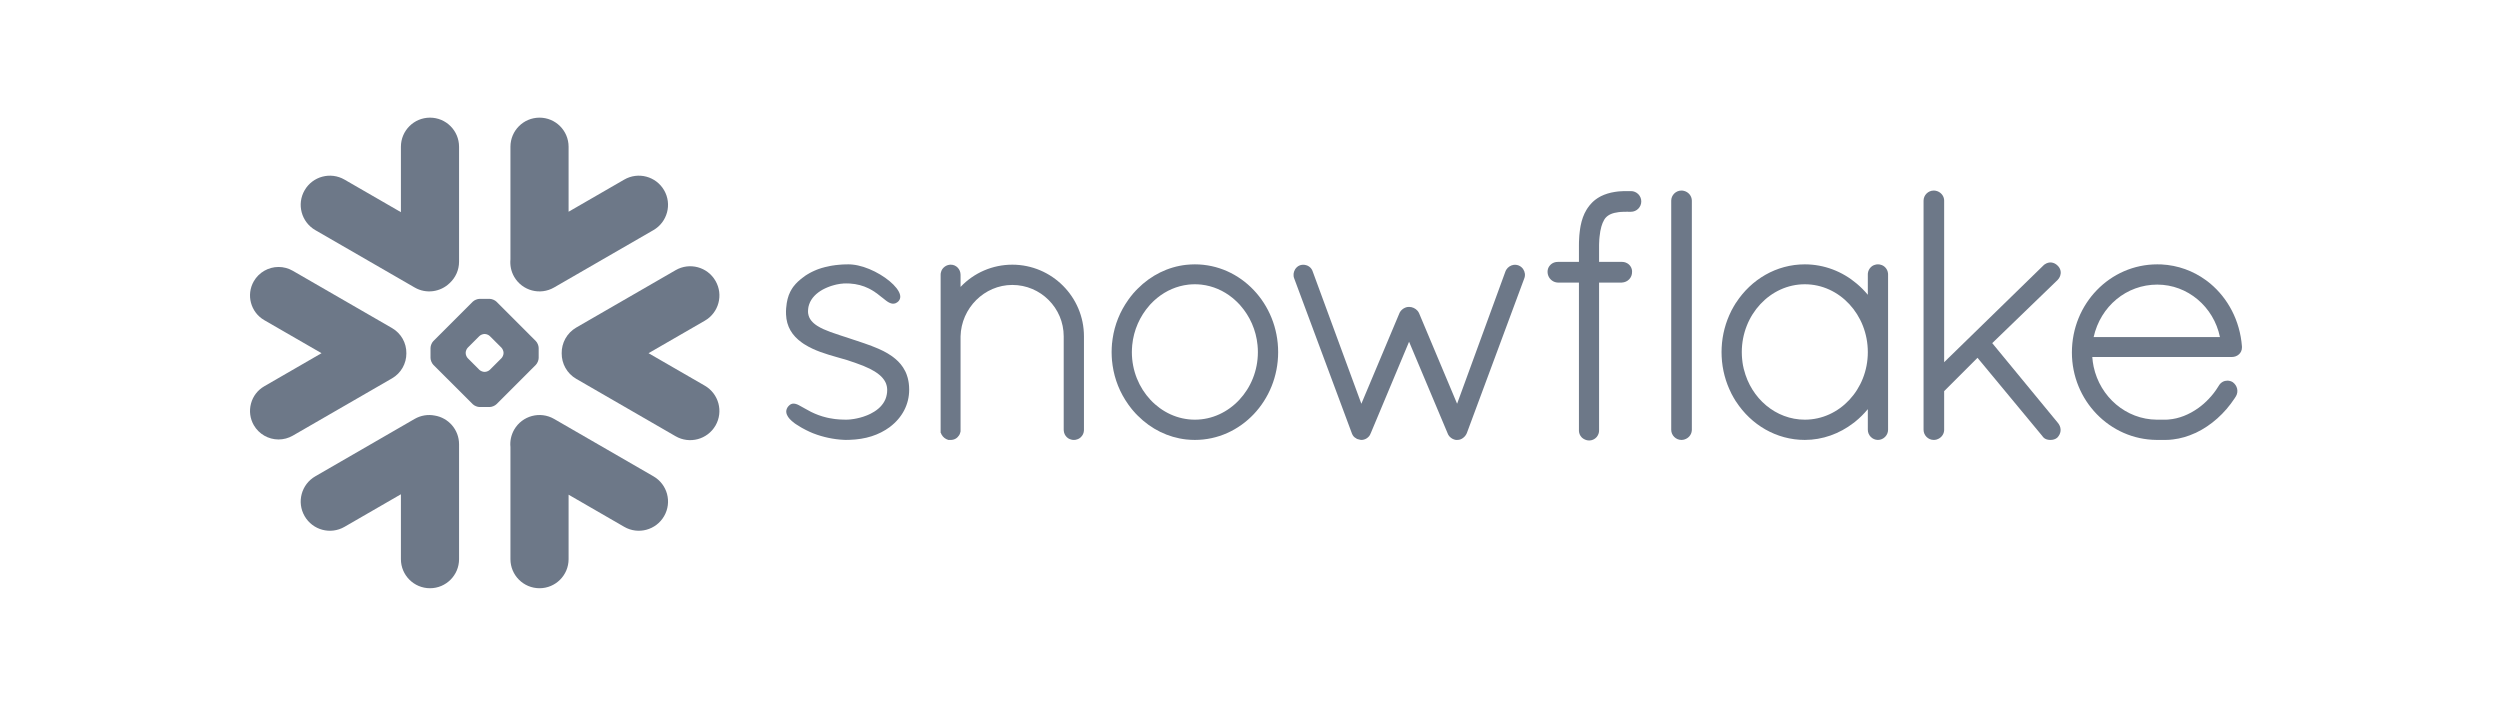 <svg width="170" height="48" viewBox="0 0 170 48" fill="none" xmlns="http://www.w3.org/2000/svg">
<path d="M44.432 32.388L37.677 28.486C36.728 27.94 35.515 28.265 34.966 29.213C34.753 29.587 34.669 29.998 34.71 30.398V38.024C34.71 39.114 35.595 40 36.688 40C37.778 40 38.664 39.114 38.664 38.024V33.639L42.448 35.825C43.397 36.374 44.613 36.046 45.16 35.097C45.709 34.148 45.384 32.935 44.432 32.388Z" fill="#6D7888"/>
<path d="M27.633 24.026C27.644 23.321 27.273 22.666 26.664 22.312L19.909 18.413C19.615 18.243 19.279 18.154 18.942 18.154C18.25 18.154 17.605 18.525 17.26 19.123C16.725 20.049 17.045 21.236 17.971 21.771L21.864 24.017L17.971 26.266C17.522 26.525 17.2 26.942 17.068 27.442C16.933 27.942 17.002 28.466 17.26 28.915C17.605 29.513 18.25 29.884 18.94 29.884C19.279 29.884 19.615 29.794 19.909 29.625L26.664 25.725C27.267 25.375 27.638 24.725 27.633 24.026Z" fill="#6D7888"/>
<path d="M21.442 15.649L28.196 19.549C28.984 20.006 29.956 19.856 30.577 19.25C30.971 18.887 31.216 18.369 31.216 17.794V9.978C31.216 8.886 30.33 8 29.24 8C28.147 8 27.262 8.886 27.262 9.978V14.427L23.426 12.213C22.477 11.664 21.263 11.989 20.714 12.938C20.165 13.886 20.492 15.1 21.442 15.649Z" fill="#6D7888"/>
<path d="M36.63 24.342C36.63 24.492 36.544 24.699 36.438 24.808L33.761 27.485C33.654 27.592 33.444 27.678 33.295 27.678H32.613C32.464 27.678 32.254 27.592 32.147 27.485L29.467 24.808C29.361 24.699 29.275 24.492 29.275 24.342V23.661C29.275 23.508 29.361 23.301 29.467 23.195L32.147 20.515C32.254 20.408 32.464 20.322 32.613 20.322H33.295C33.444 20.322 33.654 20.408 33.761 20.515L36.438 23.195C36.544 23.301 36.63 23.508 36.63 23.661V24.342ZM34.241 24.014V23.986C34.241 23.876 34.178 23.724 34.1 23.643L33.309 22.855C33.231 22.775 33.079 22.712 32.967 22.712H32.938C32.829 22.712 32.676 22.775 32.596 22.855L31.808 23.643C31.73 23.721 31.667 23.873 31.667 23.986V24.014C31.667 24.127 31.73 24.279 31.808 24.357L32.596 25.147C32.676 25.225 32.829 25.288 32.938 25.288H32.967C33.079 25.288 33.231 25.225 33.309 25.147L34.1 24.357C34.178 24.279 34.241 24.127 34.241 24.014Z" fill="#6D7888"/>
<path d="M37.677 19.549L44.432 15.649C45.381 15.103 45.709 13.886 45.16 12.938C44.61 11.989 43.397 11.664 42.448 12.213L38.664 14.398V9.978C38.664 8.886 37.778 8 36.688 8C35.595 8 34.71 8.886 34.71 9.978V17.639C34.672 18.036 34.75 18.45 34.965 18.824C35.515 19.773 36.728 20.098 37.677 19.549Z" fill="#6D7888"/>
<path d="M29.551 28.256C29.102 28.17 28.622 28.242 28.196 28.486L21.442 32.388C20.492 32.935 20.165 34.148 20.714 35.097C21.263 36.049 22.477 36.374 23.426 35.825L27.262 33.61V38.025C27.262 39.114 28.147 40 29.24 40C30.33 40 31.216 39.114 31.216 38.025V30.209C31.216 29.222 30.494 28.405 29.551 28.256Z" fill="#6D7888"/>
<path d="M48.654 19.1C48.107 18.148 46.891 17.823 45.942 18.372L39.187 22.272C38.54 22.646 38.183 23.33 38.195 24.026C38.189 24.719 38.546 25.395 39.187 25.763L45.942 29.665C46.891 30.211 48.104 29.886 48.654 28.938C49.203 27.988 48.875 26.775 47.926 26.226L44.101 24.017L47.926 21.809C48.878 21.262 49.203 20.049 48.654 19.1Z" fill="#6D7888"/>
<path d="M152.452 23.56V23.563V23.635C152.452 24.003 152.145 24.276 151.765 24.276H142.275C142.293 24.5 142.321 24.719 142.367 24.935C142.807 26.991 144.567 28.52 146.658 28.538C146.664 28.538 146.77 28.538 146.934 28.538C146.96 28.538 146.986 28.538 147.012 28.538H147.21C147.253 28.538 147.296 28.538 147.342 28.535C147.383 28.535 147.423 28.532 147.463 28.529C147.466 28.529 147.469 28.529 147.472 28.526C148.165 28.472 148.863 28.193 149.487 27.744C149.487 27.744 149.487 27.744 149.49 27.744C149.522 27.721 149.556 27.695 149.588 27.669C149.594 27.666 149.6 27.661 149.608 27.655C149.634 27.635 149.663 27.612 149.692 27.589C149.703 27.58 149.712 27.572 149.723 27.563C149.746 27.546 149.769 27.526 149.792 27.505C149.807 27.494 149.824 27.48 149.838 27.468C149.856 27.451 149.873 27.433 149.893 27.419C149.91 27.402 149.93 27.385 149.948 27.367C149.962 27.356 149.976 27.341 149.991 27.327C150.014 27.307 150.034 27.287 150.057 27.267C150.068 27.255 150.08 27.241 150.091 27.229C150.114 27.206 150.137 27.183 150.16 27.16C150.172 27.149 150.18 27.14 150.192 27.129C150.215 27.103 150.238 27.077 150.261 27.051C150.273 27.042 150.281 27.031 150.29 27.019C150.316 26.994 150.339 26.968 150.362 26.942C150.37 26.93 150.382 26.919 150.39 26.907C150.413 26.878 150.434 26.853 150.457 26.827C150.468 26.812 150.48 26.798 150.491 26.784C150.511 26.758 150.531 26.735 150.549 26.712C150.566 26.689 150.58 26.669 150.595 26.648C150.609 26.628 150.623 26.611 150.638 26.591C150.661 26.559 150.684 26.528 150.704 26.496C150.712 26.485 150.718 26.476 150.724 26.467C150.782 26.384 150.836 26.298 150.891 26.209C150.891 26.209 150.891 26.206 150.894 26.203C150.905 26.183 150.92 26.165 150.934 26.145C150.94 26.137 150.945 26.128 150.954 26.122C150.963 26.108 150.974 26.099 150.983 26.088C150.991 26.079 151 26.07 151.009 26.062C151.02 26.053 151.029 26.045 151.04 26.036C151.049 26.027 151.058 26.019 151.069 26.013C151.083 26.002 151.101 25.99 151.118 25.981C151.129 25.973 151.144 25.964 151.155 25.958C151.17 25.953 151.181 25.947 151.193 25.941C151.204 25.935 151.216 25.933 151.224 25.927C151.242 25.921 151.256 25.918 151.273 25.912C151.282 25.909 151.288 25.907 151.296 25.904C151.351 25.892 151.408 25.884 151.463 25.884C151.523 25.884 151.587 25.892 151.644 25.909C151.647 25.909 151.647 25.909 151.65 25.909C151.673 25.918 151.699 25.924 151.722 25.935C151.728 25.938 151.733 25.938 151.739 25.941C151.765 25.953 151.788 25.964 151.811 25.979L151.822 25.984C152.139 26.214 152.237 26.617 152.044 26.948L152.041 26.95C152.018 26.988 151.995 27.025 151.972 27.06C151.966 27.068 151.961 27.077 151.955 27.086C151.282 28.109 150.367 28.926 149.347 29.415C149.324 29.424 149.303 29.435 149.28 29.447C149.278 29.447 149.272 29.449 149.269 29.449C148.797 29.668 148.291 29.82 147.751 29.884C147.739 29.884 147.728 29.886 147.716 29.886C147.67 29.892 147.624 29.898 147.578 29.901C147.552 29.901 147.526 29.904 147.498 29.907C147.466 29.907 147.431 29.909 147.4 29.912C147.336 29.912 147.273 29.915 147.21 29.915C147.201 29.915 146.963 29.915 146.802 29.915C146.71 29.915 146.658 29.915 146.652 29.915C143.46 29.892 140.889 27.229 140.889 23.968C140.889 20.653 143.477 17.976 146.695 17.976C146.79 17.976 146.885 17.979 146.98 17.981C148.101 18.039 149.137 18.421 149.996 19.048C149.999 19.051 150.002 19.054 150.005 19.054C150.054 19.088 150.1 19.126 150.146 19.16C150.169 19.18 150.195 19.201 150.221 19.221C150.244 19.238 150.267 19.258 150.29 19.275C151.5 20.285 152.317 21.8 152.452 23.554V23.56ZM142.367 22.922H150.957C150.531 20.851 148.751 19.353 146.695 19.353C144.602 19.353 142.836 20.823 142.367 22.922Z" fill="#6D7888"/>
<path d="M128.191 18.177C128.297 18.283 128.369 18.427 128.386 18.594C128.386 18.617 128.389 18.64 128.389 18.663V29.225C128.389 29.602 128.073 29.915 127.699 29.915C127.325 29.915 127.012 29.602 127.012 29.225V27.822C126.75 28.138 126.462 28.426 126.149 28.676C126.14 28.684 126.132 28.69 126.123 28.699C126.094 28.722 126.063 28.745 126.034 28.765C125.085 29.495 123.932 29.915 122.727 29.915C120.786 29.915 119.078 28.883 118.06 27.319C118.051 27.307 118.04 27.293 118.031 27.281C118.002 27.232 117.973 27.183 117.942 27.132C117.922 27.1 117.904 27.068 117.884 27.037C117.864 27.005 117.847 26.971 117.83 26.936C117.801 26.887 117.772 26.835 117.746 26.787C117.738 26.769 117.732 26.752 117.723 26.735C117.347 25.987 117.114 25.145 117.073 24.25C117.068 24.15 117.065 24.049 117.065 23.945C117.065 23.842 117.068 23.741 117.073 23.641C117.114 22.746 117.347 21.904 117.723 21.153C117.732 21.139 117.738 21.122 117.746 21.104C117.772 21.055 117.801 21.004 117.83 20.955C117.847 20.92 117.864 20.886 117.884 20.854C117.902 20.823 117.922 20.791 117.942 20.759C117.971 20.71 118.002 20.659 118.031 20.61C118.04 20.598 118.051 20.584 118.06 20.572C119.078 19.008 120.786 17.976 122.727 17.976C124.038 17.976 125.278 18.456 126.264 19.293C126.534 19.52 126.784 19.77 127.012 20.046V18.663C127.012 18.64 127.012 18.617 127.014 18.594C127.032 18.427 127.104 18.283 127.21 18.177C127.21 18.177 127.21 18.177 127.21 18.174C127.221 18.163 127.236 18.154 127.247 18.142C127.25 18.14 127.256 18.134 127.259 18.131C127.267 18.122 127.279 18.116 127.288 18.111C127.296 18.105 127.305 18.096 127.313 18.091C127.319 18.088 127.325 18.085 127.331 18.079C127.345 18.073 127.357 18.065 127.371 18.056C127.374 18.056 127.377 18.053 127.38 18.053C127.397 18.045 127.414 18.036 127.431 18.027C127.431 18.027 127.431 18.027 127.434 18.027C127.475 18.01 127.518 17.999 127.561 17.99C127.564 17.99 127.569 17.987 127.572 17.987C127.59 17.984 127.61 17.981 127.63 17.979C127.653 17.979 127.676 17.976 127.699 17.976C127.725 17.976 127.748 17.979 127.771 17.979C127.791 17.981 127.808 17.984 127.828 17.987C127.831 17.987 127.834 17.99 127.84 17.99C127.883 17.999 127.926 18.01 127.966 18.027H127.969C127.986 18.036 128.004 18.045 128.018 18.053C128.024 18.053 128.027 18.056 128.03 18.056C128.041 18.065 128.055 18.073 128.067 18.079C128.073 18.085 128.081 18.088 128.087 18.091C128.096 18.096 128.104 18.105 128.113 18.111C128.122 18.116 128.13 18.122 128.139 18.131C128.145 18.134 128.147 18.14 128.153 18.142C128.165 18.154 128.179 18.163 128.188 18.174C128.191 18.177 128.191 18.177 128.191 18.177ZM122.727 28.538C125.088 28.538 127.012 26.479 127.012 23.945C127.012 21.401 125.088 19.33 122.727 19.33C120.383 19.33 118.442 21.398 118.442 23.945C118.442 24.026 118.445 24.104 118.448 24.181C118.448 24.216 118.454 24.247 118.454 24.279C118.457 24.325 118.459 24.371 118.465 24.414C118.468 24.451 118.474 24.486 118.477 24.52C118.482 24.561 118.485 24.604 118.491 24.644C118.497 24.676 118.503 24.705 118.505 24.733C118.514 24.779 118.52 24.825 118.528 24.871C118.534 24.894 118.54 24.915 118.543 24.935C118.554 24.989 118.566 25.041 118.577 25.096C118.58 25.107 118.583 25.119 118.589 25.13C119.078 27.097 120.757 28.538 122.727 28.538Z" fill="#6D7888"/>
<path d="M110.905 12.995H110.718C110.695 12.995 110.669 12.995 110.646 12.998C110.62 12.995 110.597 12.995 110.572 12.995C110.505 12.995 110.439 12.995 110.373 12.998C110.362 12.998 110.347 13.001 110.336 13.001C110.284 13.001 110.232 13.004 110.18 13.009C110.172 13.009 110.16 13.009 110.152 13.009C110.097 13.015 110.045 13.018 109.994 13.024C109.988 13.027 109.982 13.027 109.976 13.027C109.919 13.035 109.864 13.041 109.812 13.05C109.81 13.05 109.807 13.05 109.807 13.05C109.459 13.104 109.145 13.202 108.866 13.34C108.866 13.343 108.863 13.343 108.861 13.343C108.82 13.366 108.777 13.389 108.737 13.412C108.728 13.415 108.723 13.421 108.714 13.426C108.679 13.447 108.645 13.467 108.61 13.49C108.596 13.498 108.585 13.51 108.573 13.518C108.544 13.536 108.518 13.556 108.49 13.576C108.469 13.593 108.449 13.61 108.429 13.625C108.412 13.639 108.395 13.653 108.377 13.668C108.346 13.697 108.317 13.723 108.288 13.751C108.283 13.757 108.277 13.763 108.271 13.768C108.237 13.806 108.202 13.84 108.168 13.878C108.162 13.886 108.156 13.895 108.15 13.901C108.122 13.932 108.093 13.964 108.067 13.996C108.058 14.01 108.047 14.024 108.038 14.039C108.015 14.068 107.995 14.094 107.975 14.122C107.969 14.134 107.963 14.142 107.955 14.151C107.932 14.185 107.909 14.22 107.889 14.255C107.886 14.26 107.883 14.263 107.88 14.269C107.693 14.577 107.561 14.939 107.477 15.376C107.477 15.382 107.477 15.39 107.475 15.396C107.463 15.451 107.454 15.508 107.446 15.566C107.443 15.583 107.44 15.6 107.44 15.618C107.431 15.666 107.426 15.715 107.42 15.767C107.417 15.796 107.414 15.825 107.411 15.856C107.406 15.896 107.4 15.934 107.397 15.977C107.394 16.02 107.391 16.063 107.388 16.109C107.385 16.138 107.385 16.167 107.383 16.198C107.38 16.259 107.377 16.322 107.374 16.385C107.374 16.403 107.371 16.414 107.371 16.428C107.368 16.509 107.368 16.592 107.368 16.673V17.809H105.936C105.847 17.806 105.758 17.823 105.677 17.852C105.418 17.947 105.234 18.191 105.234 18.476C105.234 18.743 105.367 18.971 105.574 19.103C105.677 19.169 105.798 19.209 105.93 19.215H105.936V19.218H107.368V29.248C107.365 29.262 107.368 29.274 107.368 29.288C107.368 29.297 107.368 29.306 107.368 29.314C107.377 29.475 107.443 29.622 107.549 29.734L107.552 29.737C107.567 29.751 107.584 29.766 107.598 29.78C107.601 29.783 107.604 29.783 107.607 29.786C107.618 29.797 107.633 29.806 107.644 29.814C107.65 29.82 107.659 29.826 107.664 29.829C107.67 29.835 107.676 29.838 107.684 29.84C107.797 29.912 107.929 29.953 108.07 29.953C108.093 29.953 108.116 29.95 108.136 29.947C108.271 29.935 108.395 29.878 108.495 29.794L108.498 29.791C108.513 29.78 108.524 29.768 108.536 29.754C108.539 29.751 108.544 29.748 108.547 29.745C108.559 29.734 108.567 29.723 108.576 29.714C108.685 29.582 108.746 29.418 108.737 29.248V19.218H110.278V19.215H110.284C110.692 19.195 110.991 18.876 110.98 18.479C110.98 18.476 110.98 18.476 110.98 18.473C110.983 18.459 110.98 18.444 110.98 18.43C110.98 18.424 110.98 18.418 110.98 18.416C110.968 18.263 110.902 18.125 110.799 18.019C110.799 18.019 110.799 18.019 110.799 18.016C110.796 18.016 110.796 18.016 110.796 18.016C110.782 18.002 110.77 17.99 110.756 17.979C110.75 17.973 110.744 17.97 110.741 17.964C110.73 17.956 110.721 17.95 110.71 17.941C110.701 17.935 110.689 17.927 110.681 17.921C110.675 17.918 110.666 17.912 110.661 17.909C110.646 17.901 110.632 17.892 110.618 17.886C110.615 17.884 110.609 17.881 110.606 17.881C110.589 17.872 110.572 17.863 110.554 17.858C110.551 17.855 110.549 17.855 110.543 17.852C110.526 17.846 110.508 17.84 110.491 17.835C110.485 17.835 110.48 17.832 110.474 17.832C110.457 17.829 110.442 17.823 110.425 17.82C110.416 17.82 110.408 17.82 110.399 17.817C110.388 17.815 110.373 17.814 110.359 17.812C110.347 17.812 110.336 17.812 110.327 17.812C110.319 17.812 110.31 17.809 110.301 17.809C110.293 17.809 110.281 17.809 110.278 17.809H108.737V16.676C108.737 16.667 108.737 16.659 108.737 16.653C108.74 16.595 108.74 16.538 108.743 16.483C108.743 16.469 108.743 16.451 108.746 16.437C108.746 16.388 108.748 16.339 108.751 16.293C108.751 16.285 108.754 16.273 108.754 16.265C108.757 16.21 108.763 16.155 108.769 16.104C108.823 15.543 108.944 15.189 109.071 14.973C109.073 14.968 109.073 14.965 109.076 14.959C109.085 14.945 109.096 14.93 109.105 14.916C109.111 14.904 109.119 14.893 109.128 14.881C109.131 14.876 109.137 14.864 109.142 14.858C109.157 14.838 109.171 14.821 109.188 14.804C109.37 14.6 109.651 14.476 110.06 14.427C110.065 14.427 110.068 14.424 110.077 14.424C110.1 14.421 110.126 14.418 110.149 14.418C110.16 14.416 110.175 14.416 110.186 14.413C110.209 14.413 110.229 14.41 110.252 14.41C110.27 14.41 110.284 14.407 110.304 14.407C110.324 14.404 110.344 14.404 110.365 14.404C110.385 14.404 110.405 14.401 110.425 14.401C110.445 14.401 110.465 14.401 110.485 14.401C110.514 14.401 110.543 14.401 110.572 14.401H110.574C110.597 14.401 110.618 14.398 110.641 14.395C110.666 14.398 110.692 14.401 110.718 14.401H110.905C111.29 14.401 111.607 14.085 111.607 13.697C111.607 13.308 111.29 12.995 110.905 12.995Z" fill="#6D7888"/>
<path d="M114.615 13.015C114.615 13.015 114.612 13.012 114.609 13.012C114.595 13.007 114.583 13.001 114.566 12.998C114.56 12.995 114.551 12.992 114.543 12.989C114.531 12.986 114.52 12.983 114.508 12.981C114.497 12.978 114.485 12.972 114.477 12.972C114.462 12.969 114.451 12.966 114.436 12.966C114.425 12.963 114.416 12.963 114.405 12.96C114.382 12.958 114.356 12.958 114.333 12.958C113.959 12.958 113.643 13.271 113.643 13.645V29.225C113.643 29.602 113.959 29.915 114.333 29.915C114.356 29.915 114.382 29.915 114.405 29.912C114.408 29.912 114.413 29.909 114.416 29.909C114.436 29.907 114.457 29.904 114.477 29.901C114.48 29.901 114.485 29.898 114.491 29.898C114.508 29.892 114.526 29.889 114.543 29.884C114.546 29.884 114.549 29.884 114.551 29.881C114.816 29.797 115.012 29.573 115.04 29.297C115.043 29.274 115.046 29.251 115.046 29.225V13.645C115.046 13.622 115.043 13.599 115.04 13.576C115.014 13.323 114.848 13.113 114.615 13.015Z" fill="#6D7888"/>
<path d="M61.815 26.249C61.809 26.209 61.809 26.171 61.804 26.134C61.801 26.105 61.798 26.079 61.795 26.053C61.789 26.022 61.786 25.993 61.781 25.961C61.775 25.933 61.769 25.904 61.764 25.872C61.761 25.849 61.755 25.823 61.749 25.8C61.74 25.766 61.735 25.734 61.726 25.7C61.72 25.682 61.715 25.662 61.709 25.645C61.7 25.608 61.689 25.573 61.674 25.538C61.672 25.524 61.666 25.51 61.663 25.498C61.648 25.458 61.634 25.421 61.617 25.38C61.614 25.375 61.611 25.366 61.608 25.357C61.588 25.317 61.571 25.274 61.551 25.234C61.548 25.231 61.548 25.228 61.545 25.225C61.381 24.894 61.148 24.618 60.864 24.385C60.864 24.383 60.864 24.383 60.861 24.383C60.82 24.351 60.78 24.316 60.737 24.285C60.737 24.285 60.734 24.282 60.731 24.279C60.728 24.279 60.725 24.276 60.723 24.273C60.697 24.256 60.671 24.236 60.648 24.219C60.294 23.968 59.903 23.77 59.334 23.551C59.325 23.549 59.316 23.546 59.308 23.543C59.299 23.537 59.288 23.534 59.279 23.528C58.957 23.408 58.623 23.293 58.281 23.18C58.281 23.18 58.281 23.18 58.278 23.18C58.278 23.18 58.275 23.18 58.275 23.178C58.27 23.178 58.264 23.175 58.255 23.172C58.224 23.16 58.189 23.149 58.143 23.134C58.12 23.129 58.103 23.123 58.086 23.117C57.971 23.077 57.853 23.04 57.735 22.999C57.651 22.971 57.562 22.942 57.456 22.907C57.427 22.899 57.358 22.876 57.301 22.858C57.298 22.858 57.298 22.855 57.295 22.855C57.26 22.844 57.226 22.832 57.188 22.821C56.901 22.729 56.665 22.648 56.464 22.574C56.136 22.453 55.837 22.323 55.592 22.168C55.587 22.165 55.581 22.163 55.578 22.16C55.245 21.947 55.014 21.685 54.96 21.343L54.957 21.34C54.954 21.317 54.951 21.291 54.951 21.268C54.948 21.262 54.948 21.26 54.948 21.257C54.945 21.228 54.945 21.202 54.945 21.173C54.945 21.133 54.948 21.093 54.951 21.055C54.951 21.044 54.951 21.035 54.954 21.027C54.957 20.995 54.96 20.966 54.963 20.938C54.966 20.929 54.966 20.92 54.968 20.912C54.974 20.88 54.98 20.851 54.986 20.82C54.989 20.817 54.989 20.811 54.991 20.805C55 20.771 55.009 20.739 55.02 20.707C55.02 20.705 55.02 20.705 55.02 20.705C55.17 20.259 55.523 19.928 55.94 19.695C55.969 19.681 55.998 19.666 56.024 19.652C56.053 19.638 56.078 19.623 56.104 19.612C56.147 19.592 56.191 19.572 56.234 19.554C56.26 19.543 56.283 19.531 56.309 19.523C56.355 19.505 56.401 19.488 56.447 19.471C56.469 19.462 56.495 19.454 56.521 19.445C56.567 19.431 56.61 19.416 56.656 19.405C56.685 19.396 56.711 19.387 56.74 19.382C56.783 19.37 56.826 19.362 56.866 19.35C56.895 19.344 56.924 19.339 56.953 19.333C56.999 19.324 57.042 19.316 57.082 19.31C57.108 19.307 57.131 19.304 57.157 19.298C57.206 19.293 57.257 19.287 57.309 19.284C57.321 19.281 57.332 19.281 57.347 19.278C57.41 19.275 57.473 19.273 57.533 19.273C57.605 19.273 57.677 19.275 57.746 19.278C57.758 19.278 57.769 19.278 57.778 19.278C58.287 19.31 58.698 19.433 59.037 19.597C59.063 19.609 59.089 19.623 59.115 19.635C59.13 19.643 59.144 19.652 59.158 19.658C59.19 19.675 59.221 19.692 59.256 19.712C59.262 19.715 59.267 19.718 59.273 19.721C59.308 19.741 59.342 19.764 59.377 19.784C59.38 19.787 59.383 19.787 59.383 19.787C59.42 19.81 59.457 19.836 59.495 19.859C59.495 19.862 59.498 19.862 59.498 19.865C59.535 19.888 59.569 19.911 59.604 19.937C59.618 19.948 59.63 19.957 59.644 19.965C59.725 20.026 59.851 20.124 59.966 20.219C59.981 20.227 59.992 20.236 60.001 20.244C60.087 20.316 60.168 20.38 60.245 20.437C60.26 20.449 60.271 20.457 60.28 20.463C60.283 20.466 60.285 20.469 60.288 20.469C60.297 20.474 60.306 20.48 60.314 20.486C60.334 20.5 60.357 20.515 60.377 20.529C60.386 20.535 60.395 20.538 60.403 20.544C60.423 20.555 60.444 20.567 60.464 20.578C60.472 20.581 60.478 20.584 60.487 20.587C60.51 20.598 60.53 20.607 60.553 20.615C60.559 20.618 60.562 20.618 60.567 20.621C60.593 20.63 60.619 20.638 60.645 20.641C60.645 20.641 60.645 20.641 60.648 20.644C60.705 20.653 60.76 20.656 60.818 20.641C60.823 20.641 60.829 20.638 60.835 20.638C60.849 20.636 60.866 20.63 60.881 20.627C60.886 20.624 60.889 20.621 60.895 20.618C60.901 20.618 60.907 20.615 60.912 20.613C60.935 20.601 60.958 20.59 60.981 20.575C60.987 20.575 60.99 20.572 60.993 20.569C61.019 20.552 61.042 20.535 61.065 20.515C61.068 20.512 61.068 20.512 61.068 20.512C61.088 20.495 61.105 20.474 61.122 20.454C61.134 20.44 61.145 20.423 61.154 20.405C61.157 20.403 61.16 20.4 61.16 20.397C61.28 20.196 61.211 19.931 60.999 19.643C60.996 19.638 60.993 19.632 60.987 19.626C60.978 19.615 60.973 19.606 60.964 19.595C60.475 18.962 59.362 18.269 58.33 18.047C58.324 18.047 58.319 18.047 58.313 18.045C58.27 18.036 58.224 18.027 58.181 18.019C58.169 18.019 58.155 18.016 58.143 18.013C58.106 18.007 58.068 18.002 58.031 17.999C58.017 17.996 58.002 17.993 57.988 17.993C57.953 17.99 57.916 17.987 57.881 17.984C57.867 17.981 57.853 17.981 57.841 17.979C57.792 17.979 57.746 17.976 57.7 17.976C57.626 17.976 57.551 17.976 57.479 17.979C57.439 17.979 57.398 17.981 57.355 17.984C57.326 17.987 57.292 17.987 57.263 17.987C57.206 17.993 57.151 17.996 57.096 18.002C57.082 18.002 57.065 18.002 57.05 18.004C56.987 18.01 56.924 18.016 56.864 18.024C56.855 18.024 56.849 18.024 56.843 18.024C56.777 18.033 56.714 18.042 56.651 18.053C56.648 18.053 56.642 18.053 56.639 18.053C56.576 18.062 56.513 18.073 56.452 18.085C56.449 18.085 56.447 18.088 56.441 18.088C56.311 18.111 56.185 18.14 56.064 18.171C56.061 18.171 56.061 18.174 56.061 18.174C56.001 18.188 55.94 18.206 55.88 18.223C55.822 18.24 55.768 18.26 55.716 18.277C55.71 18.277 55.708 18.28 55.702 18.28C55.65 18.3 55.598 18.318 55.546 18.338C55.541 18.341 55.535 18.344 55.532 18.344C55.48 18.364 55.434 18.384 55.385 18.407C55.38 18.41 55.371 18.41 55.365 18.416C55.322 18.433 55.276 18.456 55.236 18.476C55.224 18.482 55.216 18.485 55.207 18.49C55.164 18.511 55.124 18.531 55.084 18.554C55.072 18.559 55.063 18.565 55.052 18.571C55.014 18.591 54.977 18.614 54.94 18.637C54.928 18.643 54.917 18.648 54.905 18.657C54.856 18.686 54.81 18.718 54.764 18.746C54.71 18.787 54.655 18.824 54.606 18.864C54.6 18.864 54.597 18.867 54.597 18.87C54.353 19.051 54.143 19.244 53.971 19.468C53.965 19.477 53.956 19.485 53.95 19.494C53.93 19.526 53.907 19.554 53.887 19.583C53.873 19.606 53.858 19.629 53.844 19.652C53.833 19.669 53.821 19.687 53.812 19.704C53.789 19.741 53.769 19.779 53.749 19.819C53.746 19.825 53.743 19.828 53.74 19.833C53.585 20.141 53.496 20.495 53.462 20.923C53.462 20.929 53.462 20.935 53.459 20.94C53.456 21.015 53.45 21.09 53.447 21.17C53.447 21.231 53.447 21.291 53.45 21.352C53.45 21.36 53.45 21.369 53.45 21.378C53.482 22.2 53.856 22.818 54.531 23.298C54.537 23.301 54.543 23.307 54.549 23.31C54.577 23.33 54.606 23.35 54.635 23.37C54.655 23.385 54.678 23.396 54.698 23.41C54.704 23.416 54.712 23.419 54.718 23.422C55.385 23.845 56.202 24.086 56.884 24.279C57.217 24.377 57.516 24.46 57.605 24.486C57.626 24.492 57.646 24.497 57.663 24.506C58.071 24.641 58.385 24.751 58.644 24.854C58.664 24.86 58.681 24.869 58.701 24.874C58.707 24.877 58.715 24.88 58.724 24.886C58.871 24.946 59.014 25.009 59.153 25.078C59.267 25.136 59.374 25.196 59.48 25.26C59.754 25.429 59.963 25.613 60.104 25.815C60.11 25.82 60.113 25.826 60.116 25.832C60.13 25.849 60.142 25.866 60.15 25.886C60.159 25.898 60.165 25.907 60.17 25.918C60.179 25.933 60.188 25.947 60.193 25.961C60.202 25.976 60.208 25.993 60.216 26.007C60.222 26.019 60.228 26.03 60.234 26.042C60.239 26.059 60.248 26.076 60.254 26.096C60.257 26.105 60.263 26.116 60.265 26.128C60.271 26.148 60.277 26.168 60.283 26.188C60.285 26.197 60.288 26.206 60.291 26.217C60.297 26.237 60.303 26.26 60.306 26.28C60.309 26.289 60.311 26.3 60.311 26.309C60.314 26.332 60.317 26.355 60.32 26.378C60.323 26.387 60.323 26.395 60.323 26.404C60.326 26.439 60.329 26.47 60.329 26.505C60.329 26.556 60.326 26.605 60.323 26.654C60.323 26.669 60.32 26.683 60.32 26.697C60.317 26.735 60.311 26.772 60.303 26.809C60.303 26.821 60.3 26.832 60.297 26.844C60.28 26.945 60.251 27.04 60.214 27.134C60.211 27.137 60.211 27.14 60.211 27.143C60.191 27.186 60.17 27.232 60.147 27.273C60.145 27.278 60.145 27.281 60.142 27.284C60.093 27.376 60.035 27.465 59.963 27.549C59.929 27.592 59.892 27.632 59.854 27.672C59.851 27.672 59.851 27.672 59.851 27.675C59.774 27.753 59.687 27.825 59.598 27.891C59.595 27.894 59.592 27.894 59.592 27.896C59.549 27.925 59.506 27.957 59.463 27.983C59.457 27.988 59.452 27.991 59.446 27.994C59.371 28.04 59.291 28.086 59.21 28.127C59.181 28.141 59.153 28.155 59.121 28.17C59.089 28.184 59.055 28.201 59.02 28.216C58.991 28.227 58.966 28.239 58.937 28.25C58.859 28.279 58.784 28.308 58.707 28.334C58.695 28.337 58.684 28.339 58.672 28.345C58.626 28.36 58.58 28.371 58.534 28.385C58.523 28.388 58.508 28.394 58.497 28.397C58.344 28.437 58.195 28.469 58.054 28.492C58.051 28.492 58.048 28.492 58.045 28.492C57.974 28.503 57.904 28.512 57.838 28.52C57.812 28.523 57.789 28.526 57.764 28.526C57.74 28.529 57.718 28.529 57.692 28.532C57.637 28.535 57.58 28.538 57.528 28.538C57.421 28.538 57.318 28.535 57.217 28.529C57.177 28.529 57.137 28.526 57.096 28.523C57.042 28.518 56.984 28.515 56.932 28.509C56.884 28.506 56.832 28.5 56.786 28.495C56.743 28.489 56.702 28.483 56.662 28.477C56.573 28.463 56.49 28.451 56.406 28.434C56.369 28.426 56.329 28.42 56.291 28.411C56.248 28.4 56.205 28.391 56.162 28.38C56.113 28.368 56.067 28.357 56.021 28.342C55.989 28.334 55.955 28.325 55.926 28.316C55.848 28.293 55.771 28.267 55.696 28.239C55.679 28.233 55.661 28.227 55.644 28.221C55.477 28.158 55.313 28.089 55.153 28.009C55.147 28.006 55.138 28 55.13 27.997C55.026 27.945 54.85 27.848 54.684 27.753C54.669 27.744 54.652 27.735 54.638 27.727C54.52 27.658 54.419 27.6 54.324 27.554C54.316 27.549 54.31 27.546 54.304 27.543C54.298 27.54 54.293 27.537 54.29 27.537C54.264 27.526 54.244 27.514 54.221 27.505C54.212 27.503 54.206 27.5 54.201 27.497C54.14 27.474 54.086 27.456 54.031 27.451C54.014 27.448 53.996 27.448 53.979 27.448C53.974 27.445 53.968 27.445 53.962 27.445C53.853 27.445 53.758 27.482 53.669 27.566C53.648 27.583 53.631 27.6 53.614 27.62C53.611 27.626 53.605 27.632 53.6 27.638C53.588 27.652 53.58 27.664 53.571 27.675C53.565 27.684 53.559 27.692 53.556 27.698C53.548 27.71 53.539 27.721 53.533 27.733C53.528 27.741 53.525 27.75 53.522 27.759C53.516 27.77 53.511 27.782 53.505 27.793C53.502 27.802 53.499 27.807 53.496 27.816C53.49 27.83 53.487 27.842 53.485 27.853C53.482 27.862 53.479 27.868 53.479 27.876C53.476 27.891 53.473 27.905 53.47 27.919C53.47 27.925 53.467 27.931 53.467 27.937C53.465 27.957 53.465 27.974 53.465 27.991C53.465 27.994 53.465 27.997 53.465 28C53.465 28.023 53.467 28.043 53.473 28.066C53.473 28.069 53.473 28.075 53.473 28.078C53.479 28.095 53.482 28.115 53.487 28.132C53.49 28.141 53.493 28.15 53.496 28.158C53.502 28.173 53.505 28.19 53.513 28.204C53.516 28.213 53.519 28.219 53.522 28.224C53.559 28.311 53.62 28.4 53.697 28.486C53.781 28.578 53.887 28.67 54.011 28.765C54.014 28.765 54.014 28.765 54.014 28.768C54.048 28.791 54.083 28.817 54.12 28.843C54.129 28.848 54.135 28.854 54.143 28.857C54.244 28.926 54.35 28.992 54.471 29.061C54.5 29.078 54.529 29.096 54.557 29.11C54.586 29.127 54.615 29.142 54.644 29.156C54.678 29.176 54.718 29.196 54.756 29.216C54.782 29.228 54.804 29.242 54.83 29.254C54.888 29.283 54.948 29.311 55.009 29.34C55.017 29.346 55.023 29.349 55.032 29.352C55.098 29.383 55.164 29.412 55.23 29.438C55.259 29.449 55.285 29.461 55.313 29.472C55.319 29.475 55.325 29.478 55.331 29.478C55.946 29.72 56.705 29.881 57.375 29.909C57.424 29.912 57.476 29.915 57.525 29.915H57.528C57.551 29.915 57.571 29.915 57.594 29.912C57.646 29.912 57.697 29.912 57.749 29.912C57.755 29.912 57.761 29.912 57.766 29.909C58.856 29.875 59.751 29.593 60.513 29.035C60.513 29.032 60.513 29.032 60.513 29.032C61.358 28.394 61.824 27.494 61.824 26.502C61.824 26.439 61.821 26.375 61.818 26.315C61.818 26.292 61.815 26.269 61.815 26.249Z" fill="#6D7888"/>
<path d="M68.846 17.998C68.843 17.998 68.841 17.998 68.838 17.998C67.498 17.998 66.232 18.545 65.318 19.511V18.689C65.318 18.309 65.025 17.998 64.653 17.998C64.628 17.998 64.605 18.001 64.582 18.001C64.418 18.019 64.274 18.091 64.168 18.197C64.165 18.197 64.165 18.197 64.162 18.2C64.153 18.211 64.142 18.223 64.133 18.234C64.127 18.237 64.121 18.243 64.119 18.249C64.11 18.257 64.104 18.266 64.099 18.275C64.093 18.283 64.087 18.292 64.078 18.3C64.076 18.306 64.073 18.312 64.07 18.318C64.061 18.332 64.052 18.346 64.044 18.358C64.044 18.361 64.044 18.364 64.041 18.367C64.032 18.384 64.024 18.401 64.015 18.418C64.001 18.462 63.986 18.505 63.978 18.548C63.978 18.551 63.978 18.553 63.975 18.553C63.972 18.576 63.969 18.597 63.966 18.617C63.966 18.64 63.963 18.663 63.963 18.689V29.369L63.955 29.415L63.989 29.444C63.989 29.458 63.992 29.478 64.001 29.498C64.001 29.501 64.004 29.507 64.004 29.51C64.009 29.524 64.018 29.541 64.032 29.556C64.121 29.725 64.285 29.855 64.478 29.912L64.493 29.915H64.653C64.679 29.915 64.705 29.915 64.731 29.912C64.748 29.909 64.766 29.904 64.783 29.901C64.792 29.901 64.797 29.901 64.806 29.898C64.829 29.892 64.852 29.886 64.875 29.878C64.875 29.878 64.875 29.878 64.878 29.878C64.999 29.835 65.102 29.76 65.171 29.659C65.174 29.656 65.177 29.654 65.18 29.651C65.226 29.602 65.252 29.55 65.278 29.478C65.28 29.469 65.283 29.464 65.283 29.458C65.286 29.455 65.286 29.455 65.286 29.452C65.298 29.418 65.306 29.383 65.315 29.349L65.318 29.337V22.873C65.364 20.946 66.94 19.379 68.832 19.376C68.835 19.376 68.835 19.376 68.838 19.376C70.764 19.376 72.332 20.943 72.332 22.87V29.225C72.332 29.251 72.334 29.274 72.337 29.297C72.352 29.464 72.424 29.607 72.53 29.714C72.53 29.714 72.533 29.714 72.533 29.717C72.544 29.728 72.556 29.737 72.567 29.748C72.573 29.754 72.576 29.757 72.582 29.76C72.59 29.768 72.599 29.774 72.608 29.78C72.616 29.789 72.625 29.794 72.633 29.8C72.642 29.803 72.648 29.806 72.653 29.812C72.665 29.82 72.679 29.826 72.691 29.835C72.694 29.835 72.697 29.837 72.702 29.837C72.717 29.846 72.734 29.855 72.751 29.863H72.754C72.794 29.881 72.838 29.892 72.881 29.901C72.886 29.901 72.889 29.904 72.892 29.904C72.912 29.907 72.93 29.909 72.95 29.912C72.973 29.915 72.996 29.915 73.022 29.915C73.045 29.915 73.068 29.915 73.091 29.912C73.111 29.909 73.131 29.907 73.148 29.904C73.151 29.904 73.157 29.901 73.16 29.901C73.206 29.892 73.246 29.881 73.289 29.863C73.306 29.855 73.324 29.846 73.341 29.837C73.344 29.837 73.347 29.835 73.349 29.835C73.364 29.826 73.375 29.82 73.39 29.812C73.395 29.806 73.401 29.803 73.407 29.8C73.416 29.794 73.424 29.789 73.433 29.78C73.442 29.774 73.453 29.768 73.462 29.76C73.465 29.757 73.47 29.754 73.473 29.748C73.485 29.737 73.499 29.728 73.51 29.717C73.51 29.714 73.51 29.714 73.51 29.714C73.62 29.607 73.692 29.464 73.706 29.297C73.709 29.274 73.709 29.251 73.709 29.225V22.87C73.709 20.187 71.529 18.004 68.846 17.998Z" fill="#6D7888"/>
<path d="M81.252 17.976C84.375 17.976 86.914 20.653 86.914 23.945C86.914 27.238 84.375 29.915 81.252 29.915C81.154 29.915 81.059 29.912 80.964 29.907C80.95 29.907 80.938 29.907 80.924 29.904C80.841 29.901 80.757 29.892 80.677 29.884C80.674 29.884 80.671 29.884 80.668 29.884C79.434 29.748 78.281 29.185 77.364 28.262C77.326 28.224 77.286 28.187 77.252 28.147C77.249 28.147 77.249 28.144 77.246 28.144C77.226 28.124 77.209 28.101 77.188 28.078C77.145 28.032 77.102 27.983 77.059 27.934C77.025 27.896 76.993 27.853 76.958 27.813C76.935 27.782 76.909 27.75 76.884 27.718C76.832 27.655 76.783 27.589 76.737 27.523C76.731 27.514 76.725 27.505 76.72 27.497C76.159 26.712 75.794 25.806 75.656 24.846C75.641 24.756 75.633 24.667 75.624 24.578C75.621 24.569 75.621 24.558 75.618 24.546C75.61 24.463 75.604 24.383 75.601 24.299C75.598 24.282 75.598 24.265 75.598 24.244C75.592 24.147 75.59 24.046 75.59 23.945C75.59 23.845 75.592 23.744 75.598 23.646C75.598 23.626 75.598 23.609 75.601 23.592C75.604 23.508 75.61 23.425 75.618 23.344C75.621 23.333 75.621 23.321 75.624 23.313C75.633 23.224 75.641 23.134 75.656 23.045C75.794 22.085 76.159 21.179 76.72 20.394C76.723 20.385 76.728 20.377 76.734 20.371C76.783 20.302 76.832 20.236 76.884 20.17C76.907 20.141 76.933 20.112 76.956 20.081C76.99 20.037 77.025 19.997 77.059 19.954C77.099 19.908 77.139 19.865 77.183 19.819C77.203 19.796 77.226 19.77 77.246 19.747C77.249 19.747 77.249 19.744 77.252 19.744C77.283 19.707 77.321 19.672 77.355 19.638C78.272 18.712 79.428 18.142 80.668 18.007C80.671 18.007 80.674 18.007 80.677 18.007C80.757 17.999 80.841 17.993 80.924 17.987C80.938 17.987 80.95 17.984 80.964 17.984C81.059 17.979 81.154 17.976 81.252 17.976ZM85.513 23.477C85.513 23.474 85.513 23.474 85.513 23.471C85.413 22.436 84.987 21.501 84.352 20.779C84.323 20.748 84.297 20.716 84.268 20.684C84.251 20.667 84.234 20.65 84.216 20.633C84.182 20.598 84.15 20.564 84.116 20.529C84.084 20.497 84.05 20.469 84.018 20.44C83.998 20.423 83.981 20.403 83.96 20.385C83.909 20.339 83.857 20.296 83.805 20.253C83.805 20.253 83.802 20.253 83.802 20.25C83.201 19.764 82.48 19.445 81.703 19.356C81.695 19.356 81.689 19.353 81.683 19.353C81.623 19.344 81.565 19.341 81.505 19.339C81.49 19.336 81.479 19.336 81.467 19.336C81.395 19.33 81.324 19.33 81.252 19.33C81.18 19.33 81.108 19.33 81.036 19.336C81.025 19.336 81.013 19.336 80.999 19.339C80.938 19.341 80.881 19.344 80.82 19.353C80.815 19.353 80.809 19.356 80.8 19.356C80.024 19.445 79.302 19.764 78.701 20.25C78.701 20.253 78.698 20.253 78.698 20.253C78.646 20.296 78.595 20.339 78.543 20.385C78.523 20.403 78.505 20.42 78.485 20.437C78.454 20.469 78.419 20.497 78.388 20.529C78.356 20.561 78.324 20.595 78.29 20.63C78.272 20.647 78.255 20.664 78.235 20.684C78.209 20.713 78.183 20.745 78.155 20.776C77.519 21.498 77.091 22.436 76.99 23.471C76.99 23.474 76.99 23.474 76.99 23.477C76.984 23.543 76.978 23.609 76.976 23.678C76.976 23.689 76.973 23.701 76.973 23.712C76.97 23.79 76.967 23.868 76.967 23.945C76.967 26.473 78.911 28.538 81.252 28.538C83.592 28.538 85.536 26.473 85.536 23.945C85.536 23.868 85.534 23.79 85.531 23.712C85.531 23.701 85.528 23.689 85.528 23.678C85.525 23.609 85.519 23.543 85.513 23.477Z" fill="#6D7888"/>
<path d="M103.555 18.272C103.549 18.266 103.546 18.26 103.541 18.255C103.472 18.168 103.38 18.099 103.276 18.056C103.276 18.056 103.276 18.056 103.273 18.056C103.262 18.047 103.247 18.045 103.236 18.039C103.23 18.039 103.224 18.036 103.216 18.033C103.124 18.002 103.023 17.996 102.925 18.01H102.922C102.724 18.042 102.534 18.163 102.428 18.341C102.428 18.341 102.428 18.341 102.425 18.341C102.411 18.369 102.393 18.398 102.382 18.427L102.379 18.43V18.433L99.083 27.454L96.495 21.294C96.469 21.236 96.435 21.185 96.395 21.136C96.254 20.972 96.038 20.869 95.817 20.869C95.782 20.869 95.751 20.869 95.716 20.877C95.713 20.877 95.71 20.877 95.705 20.877C95.475 20.917 95.259 21.078 95.161 21.294C95.161 21.297 95.161 21.297 95.161 21.297L92.573 27.456L91.319 24.049L89.254 18.433C89.243 18.401 89.231 18.375 89.217 18.346C89.214 18.344 89.214 18.344 89.211 18.341C89.148 18.223 89.047 18.131 88.927 18.073C88.927 18.073 88.924 18.073 88.924 18.07C88.864 18.045 88.8 18.024 88.734 18.013C88.728 18.013 88.725 18.013 88.72 18.01C88.688 18.007 88.653 18.004 88.622 18.004H88.619C88.61 18.004 88.605 18.004 88.599 18.004C88.585 18.004 88.57 18.004 88.556 18.007C88.547 18.007 88.536 18.01 88.527 18.01C88.513 18.013 88.501 18.013 88.49 18.016C88.481 18.019 88.472 18.019 88.464 18.022C88.449 18.024 88.435 18.027 88.421 18.033C88.415 18.036 88.409 18.036 88.403 18.039C88.389 18.045 88.375 18.047 88.36 18.056C88.36 18.056 88.36 18.056 88.357 18.056C88.24 18.108 88.145 18.197 88.076 18.3C88.073 18.306 88.07 18.309 88.067 18.315C88.064 18.321 88.061 18.326 88.058 18.332C88.007 18.418 87.975 18.519 87.963 18.62C87.952 18.726 87.966 18.838 88.009 18.942L90.399 25.363L91.932 29.481C91.932 29.481 91.932 29.481 91.932 29.484C91.995 29.639 92.087 29.745 92.214 29.803C92.216 29.806 92.222 29.809 92.225 29.812C92.228 29.814 92.231 29.817 92.237 29.82C92.237 29.823 92.24 29.823 92.242 29.826C92.248 29.829 92.251 29.832 92.257 29.837C92.26 29.837 92.26 29.837 92.263 29.837C92.285 29.852 92.314 29.863 92.352 29.866C92.355 29.866 92.357 29.869 92.36 29.869C92.372 29.872 92.383 29.878 92.395 29.881C92.4 29.881 92.406 29.884 92.412 29.884C92.484 29.907 92.53 29.915 92.587 29.915C92.619 29.915 92.648 29.912 92.679 29.907C92.702 29.904 92.728 29.898 92.751 29.889C92.757 29.886 92.763 29.886 92.769 29.884C92.792 29.878 92.815 29.869 92.838 29.858C92.846 29.855 92.855 29.852 92.864 29.846C92.878 29.837 92.895 29.829 92.912 29.82C92.924 29.812 92.938 29.803 92.953 29.794C92.961 29.789 92.97 29.78 92.978 29.774C92.999 29.76 93.016 29.745 93.036 29.728C93.039 29.725 93.042 29.723 93.045 29.717C93.065 29.697 93.085 29.677 93.105 29.654C93.105 29.651 93.108 29.648 93.111 29.645C93.128 29.622 93.145 29.596 93.16 29.57C93.174 29.541 93.188 29.51 93.2 29.478L93.203 29.47L93.211 29.458L93.22 29.438L95.817 23.238L98.436 29.461C98.457 29.524 98.488 29.582 98.531 29.636C98.537 29.645 98.543 29.651 98.549 29.659C98.563 29.677 98.577 29.694 98.595 29.711C98.603 29.717 98.612 29.725 98.621 29.731C98.635 29.745 98.652 29.76 98.669 29.774C98.678 29.78 98.684 29.786 98.692 29.789C98.713 29.803 98.733 29.817 98.753 29.829C98.758 29.832 98.764 29.835 98.77 29.837C98.793 29.849 98.813 29.861 98.839 29.869C98.845 29.872 98.85 29.875 98.859 29.875C98.879 29.884 98.899 29.892 98.922 29.898C98.951 29.904 98.98 29.909 99.006 29.915H99.092C99.127 29.915 99.158 29.912 99.19 29.907C99.198 29.907 99.204 29.907 99.213 29.904C99.242 29.898 99.267 29.892 99.293 29.884C99.302 29.881 99.308 29.878 99.314 29.875C99.342 29.866 99.371 29.852 99.397 29.837C99.4 29.837 99.403 29.835 99.406 29.835C99.437 29.814 99.469 29.794 99.495 29.774C99.61 29.688 99.693 29.576 99.751 29.438V29.435L101.37 25.076L103.647 18.942C103.736 18.726 103.702 18.49 103.578 18.306C103.572 18.295 103.564 18.283 103.555 18.272Z" fill="#6D7888"/>
<path d="M140.124 18.464C140.124 18.453 140.122 18.439 140.119 18.427C140.119 18.418 140.116 18.41 140.113 18.401C140.11 18.387 140.107 18.372 140.104 18.361C140.101 18.352 140.099 18.344 140.096 18.338C140.093 18.321 140.087 18.306 140.078 18.292C140.078 18.286 140.076 18.283 140.073 18.277C140.064 18.257 140.055 18.24 140.044 18.223C140.044 18.22 140.044 18.22 140.044 18.22C140.009 18.16 139.966 18.108 139.917 18.062C139.915 18.059 139.915 18.059 139.915 18.059C139.912 18.056 139.912 18.056 139.912 18.056C139.667 17.812 139.322 17.78 139.052 17.97C139.043 17.976 139.037 17.981 139.029 17.984C139.017 17.993 139.006 18.001 138.994 18.01C138.977 18.027 138.96 18.042 138.943 18.059C138.943 18.059 138.94 18.059 138.94 18.062L132.202 24.63V13.645C132.202 13.622 132.202 13.599 132.199 13.576C132.173 13.323 132.004 13.113 131.774 13.015C131.771 13.015 131.771 13.012 131.768 13.012C131.753 13.007 131.739 13.001 131.725 12.998C131.719 12.995 131.71 12.992 131.702 12.989C131.69 12.986 131.679 12.983 131.664 12.981C131.656 12.978 131.644 12.975 131.633 12.972C131.621 12.969 131.607 12.966 131.595 12.966C131.584 12.963 131.575 12.963 131.564 12.96C131.538 12.958 131.515 12.958 131.492 12.958C131.115 12.958 130.802 13.271 130.802 13.645V29.225C130.802 29.602 131.115 29.915 131.492 29.915C131.515 29.915 131.541 29.915 131.564 29.912C131.567 29.912 131.569 29.909 131.575 29.909C131.595 29.907 131.615 29.907 131.633 29.901C131.638 29.901 131.644 29.898 131.65 29.898C131.667 29.892 131.684 29.889 131.702 29.884C131.705 29.884 131.707 29.881 131.71 29.881C131.975 29.797 132.17 29.57 132.199 29.297C132.202 29.274 132.202 29.251 132.202 29.225V26.597L134.471 24.331L138.879 29.651C138.908 29.697 138.94 29.737 138.98 29.768C138.989 29.777 138.994 29.783 139.003 29.789C139.014 29.797 139.026 29.806 139.037 29.812C139.052 29.823 139.066 29.829 139.081 29.837C139.086 29.84 139.095 29.846 139.101 29.849C139.121 29.858 139.138 29.863 139.158 29.872C139.164 29.875 139.17 29.875 139.173 29.878C139.196 29.884 139.216 29.889 139.239 29.895C139.242 29.895 139.247 29.898 139.253 29.898C139.276 29.904 139.296 29.907 139.322 29.909C139.328 29.909 139.334 29.909 139.339 29.912C139.368 29.912 139.397 29.915 139.429 29.915C139.475 29.915 139.518 29.912 139.558 29.907C139.561 29.907 139.561 29.907 139.561 29.907C139.641 29.895 139.716 29.869 139.785 29.835C139.788 29.835 139.788 29.832 139.788 29.832C139.82 29.814 139.851 29.794 139.883 29.771L139.891 29.763C140.153 29.501 140.193 29.145 140.004 28.848C139.986 28.822 139.969 28.797 139.949 28.771L135.472 23.333L139.917 19.037C140.035 18.916 140.107 18.769 140.124 18.611C140.124 18.608 140.124 18.605 140.127 18.602C140.127 18.588 140.127 18.571 140.127 18.556C140.127 18.548 140.13 18.539 140.13 18.533C140.13 18.528 140.13 18.525 140.13 18.522C140.13 18.51 140.127 18.502 140.127 18.49C140.127 18.482 140.124 18.473 140.124 18.464Z" fill="#6D7888"/>
</svg>
